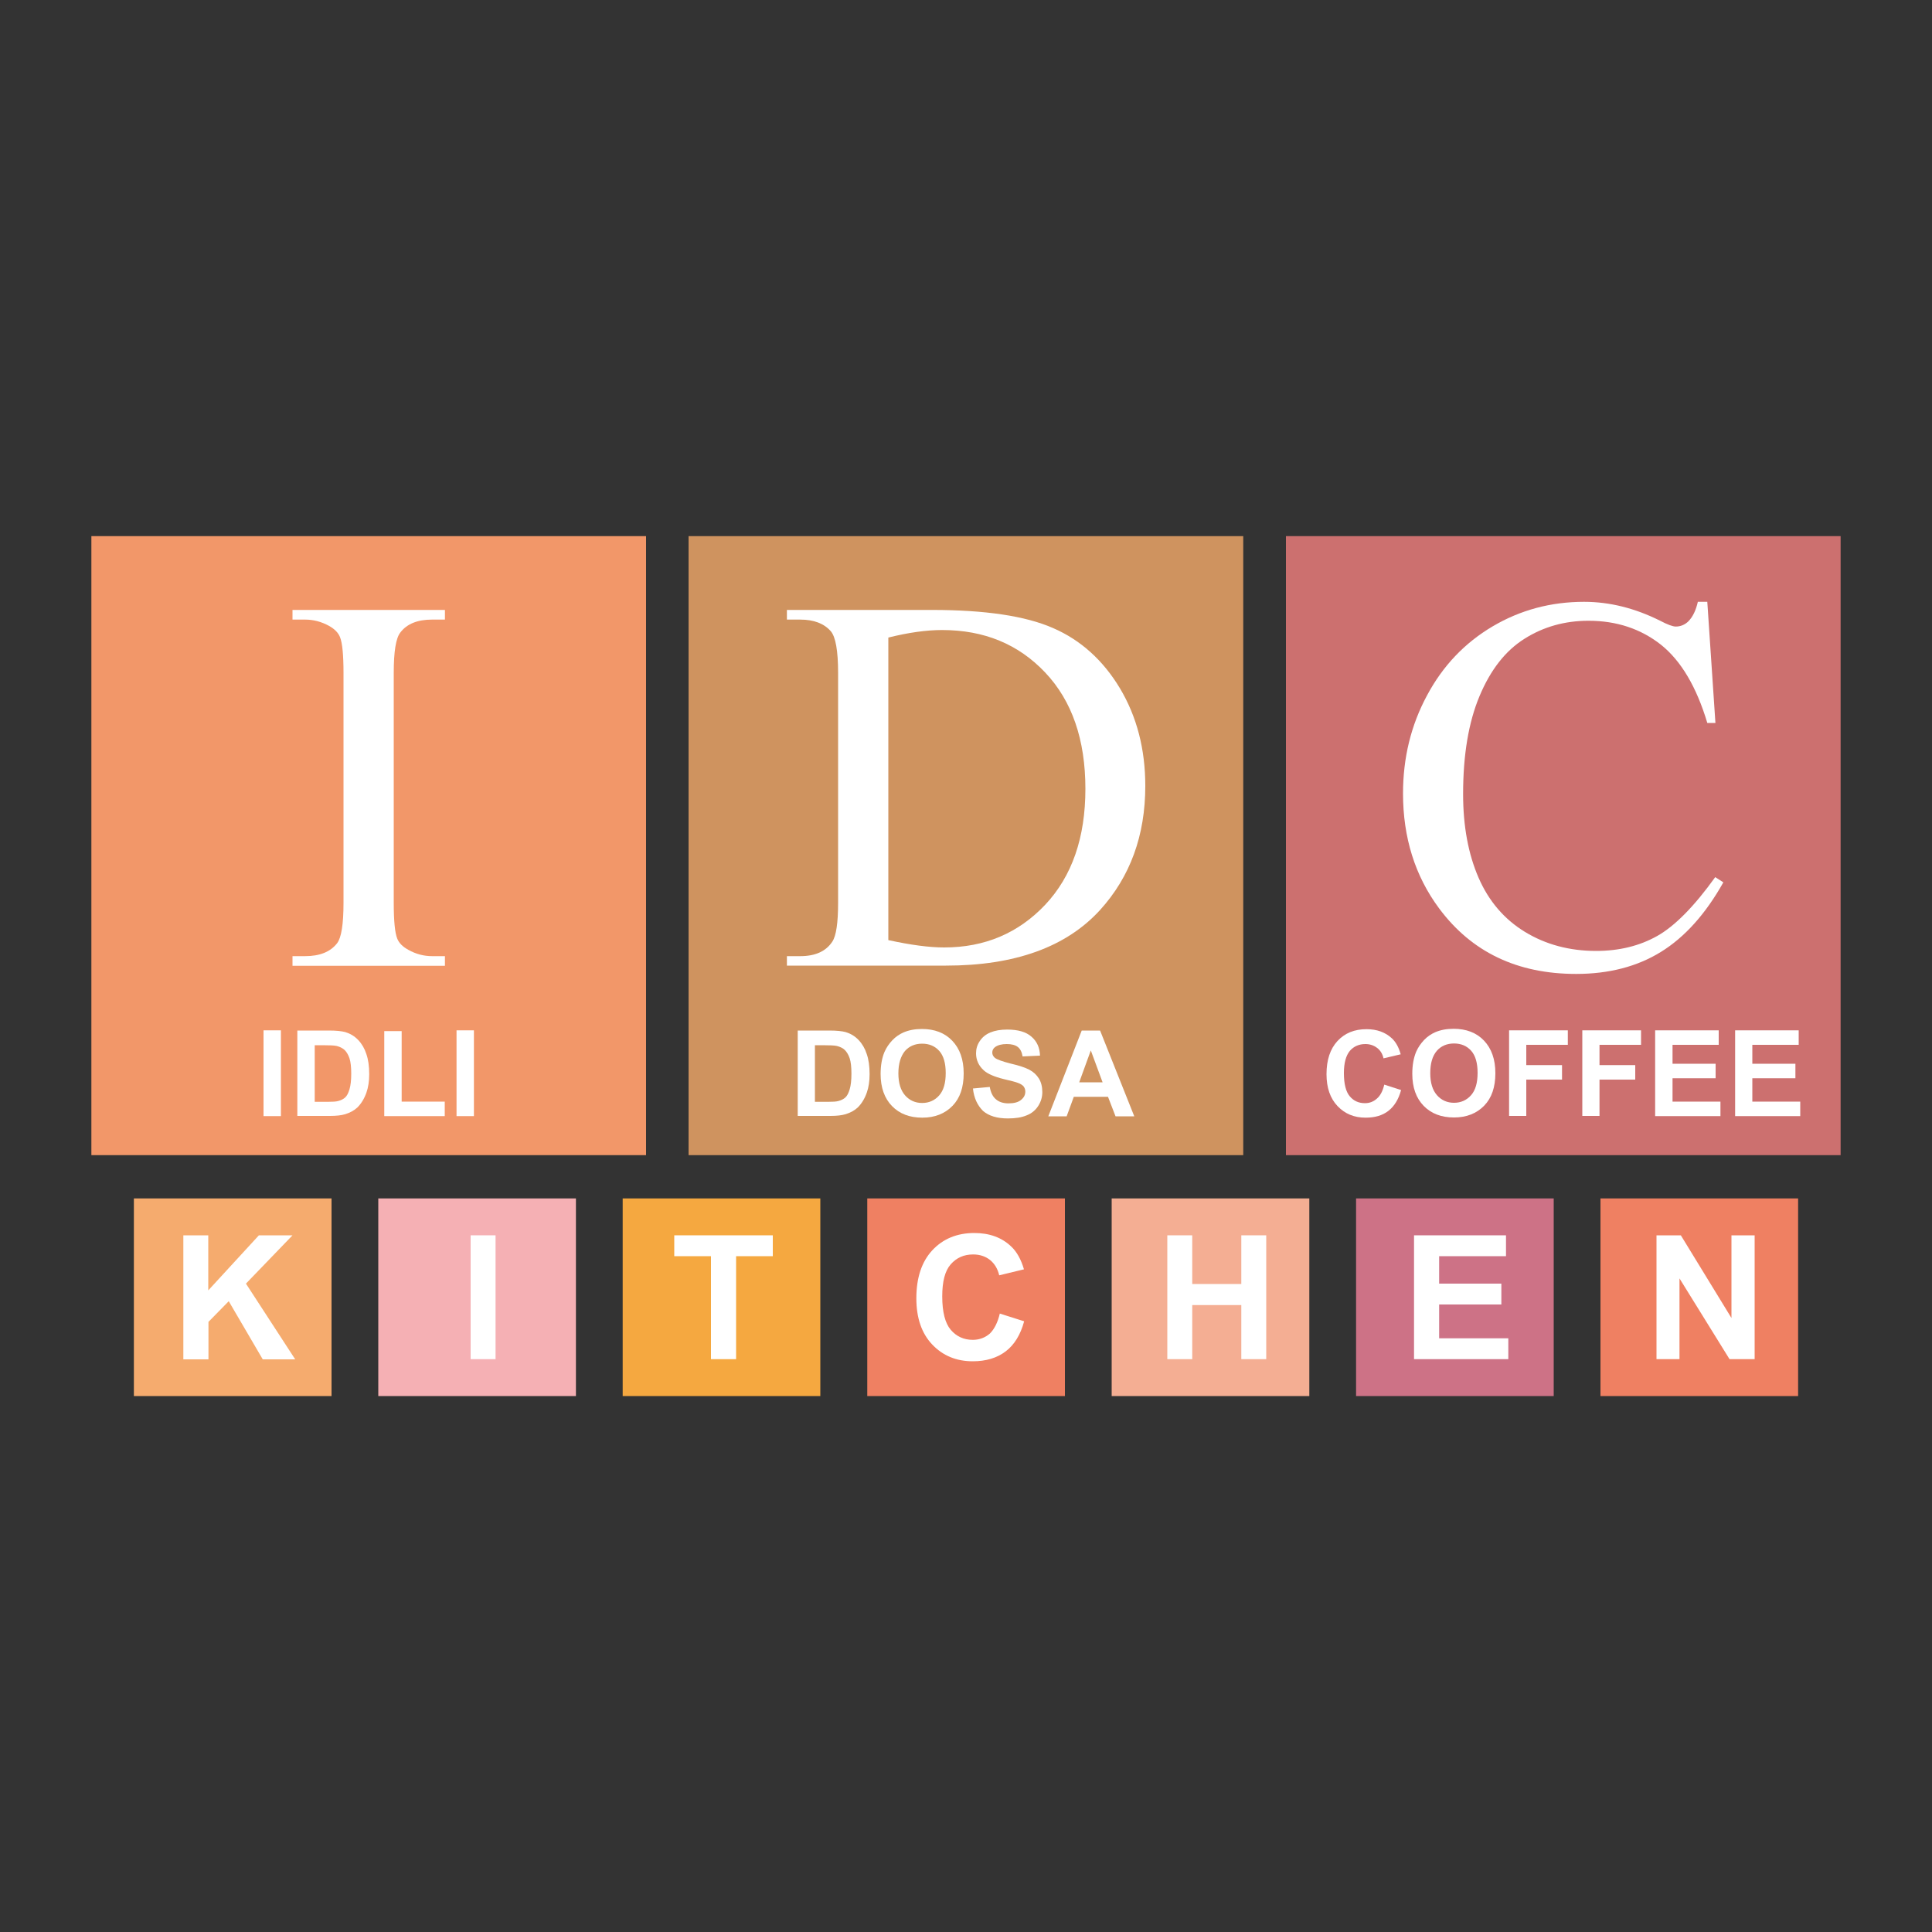 <svg xmlns="http://www.w3.org/2000/svg" xmlns:xlink="http://www.w3.org/1999/xlink" id="Layer_1" x="0px" y="0px" viewBox="0 0 100 100" style="enable-background:new 0 0 100 100;" xml:space="preserve"><rect x="0" y="0" width="100" height="100" fill="#333333" stroke="none"/><style type="text/css">	.st0{fill-rule:evenodd;clip-rule:evenodd;fill:#F29769;}	.st1{fill-rule:evenodd;clip-rule:evenodd;fill:#F5AB6E;}	.st2{fill-rule:evenodd;clip-rule:evenodd;fill:#F5B0B4;}	.st3{fill-rule:evenodd;clip-rule:evenodd;fill:#F5A840;}	.st4{fill-rule:evenodd;clip-rule:evenodd;fill:#EF8062;}	.st5{fill-rule:evenodd;clip-rule:evenodd;fill:#F4AE93;}	.st6{fill-rule:evenodd;clip-rule:evenodd;fill:#CD7286;}	.st7{fill:#FFFFFF;}	.st8{fill-rule:evenodd;clip-rule:evenodd;fill:#CF935F;}	.st9{fill-rule:evenodd;clip-rule:evenodd;fill:#CC706F;}</style><g>	<rect x="4.73" y="27.75" class="st0" width="28.71" height="32.04"></rect>	<rect x="6.93" y="62.03" class="st1" width="10.23" height="10.23"></rect>	<rect x="19.58" y="62.03" class="st2" width="10.23" height="10.23"></rect>	<rect x="32.23" y="62.03" class="st3" width="10.23" height="10.23"></rect>	<rect x="44.89" y="62.03" class="st4" width="10.23" height="10.23"></rect>	<rect x="57.54" y="62.03" class="st5" width="10.23" height="10.23"></rect>	<rect x="70.19" y="62.03" class="st6" width="10.23" height="10.23"></rect>	<rect x="82.84" y="62.03" class="st4" width="10.23" height="10.23"></rect>	<g>		<path class="st7" d="M9.49,70.35v-6.41h1.29v2.85l2.62-2.85h1.74l-2.41,2.5l2.55,3.92H13.6l-1.76-3.01l-1.05,1.07v1.94H9.49z"></path>	</g>	<g>		<path class="st7" d="M24.36,70.35v-6.41h1.29v6.41H24.36z"></path>	</g>	<g>		<path class="st7" d="M36.8,70.35v-5.33h-1.9v-1.08h5.1v1.08h-1.9v5.33H36.8z"></path>	</g>	<g>		<path class="st7" d="M51.75,67.99l1.26,0.4c-0.19,0.7-0.51,1.22-0.96,1.56c-0.45,0.34-1.02,0.51-1.7,0.51   c-0.85,0-1.55-0.29-2.1-0.87c-0.55-0.58-0.82-1.38-0.82-2.39c0-1.07,0.28-1.9,0.83-2.49c0.55-0.59,1.28-0.89,2.17-0.89   c0.78,0,1.42,0.23,1.91,0.7c0.29,0.27,0.51,0.67,0.66,1.18l-1.28,0.31c-0.08-0.33-0.23-0.59-0.47-0.79   c-0.24-0.19-0.53-0.29-0.88-0.29c-0.48,0-0.86,0.17-1.16,0.51c-0.3,0.34-0.44,0.89-0.44,1.66c0,0.81,0.15,1.39,0.44,1.73   c0.29,0.34,0.67,0.52,1.14,0.52c0.34,0,0.64-0.11,0.89-0.33C51.46,68.8,51.64,68.46,51.75,67.99z"></path>	</g>	<g>		<path class="st7" d="M60.42,70.35v-6.41h1.29v2.52h2.54v-2.52h1.29v6.41h-1.29v-2.8h-2.54v2.8H60.42z"></path>	</g>	<g>		<path class="st7" d="M73.19,70.35v-6.41h4.76v1.08h-3.46v1.42h3.22v1.08h-3.22v1.75h3.58v1.08H73.19z"></path>	</g>	<g>		<path class="st7" d="M85.74,70.35v-6.41H87l2.62,4.28v-4.28h1.2v6.41h-1.3l-2.59-4.18v4.18H85.74z"></path>	</g>	<rect x="35.64" y="27.75" class="st8" width="28.71" height="32.04"></rect>	<rect x="66.56" y="27.75" class="st9" width="28.71" height="32.04"></rect>	<g>		<g>			<path class="st7" d="M13.64,57.77v-4.44h0.9v4.44H13.64z"></path>		</g>		<g>			<path class="st7" d="M15.39,53.34h1.64c0.37,0,0.65,0.03,0.84,0.08c0.26,0.08,0.48,0.21,0.67,0.41c0.19,0.2,0.33,0.44,0.42,0.72    c0.1,0.28,0.15,0.63,0.15,1.05c0,0.37-0.05,0.68-0.14,0.94c-0.11,0.32-0.27,0.58-0.47,0.78c-0.16,0.15-0.37,0.27-0.63,0.35    c-0.2,0.06-0.46,0.09-0.79,0.09h-1.69V53.34z M16.29,54.09v2.94h0.67c0.25,0,0.43-0.01,0.54-0.04c0.15-0.04,0.27-0.1,0.36-0.18    c0.1-0.09,0.17-0.23,0.23-0.43c0.06-0.2,0.09-0.47,0.09-0.81c0-0.34-0.03-0.61-0.09-0.79c-0.06-0.18-0.15-0.33-0.25-0.43    c-0.11-0.1-0.25-0.17-0.41-0.21c-0.13-0.03-0.37-0.04-0.74-0.04H16.29z"></path>		</g>		<g>			<path class="st7" d="M19.89,57.77v-4.4h0.9v3.65h2.23v0.75H19.89z"></path>		</g>		<g>			<path class="st7" d="M23.63,57.77v-4.44h0.9v4.44H23.63z"></path>		</g>	</g>	<g>		<g>			<path class="st7" d="M41.29,53.34h1.64c0.37,0,0.65,0.03,0.84,0.08c0.26,0.08,0.48,0.21,0.67,0.41c0.19,0.2,0.33,0.44,0.42,0.72    c0.1,0.28,0.15,0.63,0.15,1.05c0,0.37-0.05,0.68-0.14,0.94c-0.11,0.32-0.27,0.58-0.47,0.78c-0.16,0.15-0.37,0.27-0.63,0.35    c-0.2,0.06-0.46,0.09-0.79,0.09h-1.69V53.34z M42.18,54.09v2.94h0.67c0.25,0,0.43-0.01,0.54-0.04c0.15-0.04,0.27-0.1,0.36-0.18    c0.1-0.09,0.17-0.23,0.23-0.43c0.06-0.2,0.09-0.47,0.09-0.81c0-0.34-0.03-0.61-0.09-0.79c-0.06-0.18-0.15-0.33-0.25-0.43    s-0.25-0.17-0.41-0.21c-0.13-0.03-0.37-0.04-0.74-0.04H42.18z"></path>		</g>		<g>			<path class="st7" d="M45.58,55.59c0-0.45,0.07-0.83,0.2-1.14c0.1-0.23,0.24-0.43,0.41-0.61c0.17-0.18,0.37-0.31,0.57-0.4    c0.28-0.12,0.59-0.18,0.96-0.18c0.65,0,1.18,0.2,1.57,0.61c0.39,0.41,0.59,0.97,0.59,1.69c0,0.72-0.19,1.28-0.58,1.68    c-0.39,0.4-0.91,0.61-1.56,0.61c-0.66,0-1.18-0.2-1.57-0.6C45.78,56.85,45.58,56.29,45.58,55.59z M46.5,55.56    c0,0.5,0.12,0.88,0.35,1.14c0.23,0.26,0.53,0.39,0.88,0.39s0.65-0.13,0.88-0.39c0.23-0.26,0.34-0.64,0.34-1.16    c0-0.51-0.11-0.89-0.33-1.14c-0.22-0.25-0.52-0.38-0.89-0.38s-0.67,0.13-0.89,0.38C46.62,54.67,46.5,55.05,46.5,55.56z"></path>		</g>		<g>			<path class="st7" d="M50.36,56.34l0.87-0.08c0.05,0.29,0.16,0.51,0.32,0.64c0.16,0.14,0.38,0.21,0.65,0.21    c0.29,0,0.51-0.06,0.65-0.18c0.15-0.12,0.22-0.26,0.22-0.43c0-0.1-0.03-0.19-0.09-0.27c-0.06-0.07-0.17-0.14-0.32-0.19    c-0.1-0.04-0.34-0.1-0.72-0.19c-0.48-0.12-0.82-0.27-1.01-0.44c-0.27-0.24-0.41-0.54-0.41-0.89c0-0.23,0.06-0.44,0.19-0.63    c0.13-0.2,0.31-0.35,0.55-0.45c0.24-0.1,0.53-0.15,0.87-0.15c0.56,0,0.98,0.12,1.26,0.37c0.28,0.24,0.43,0.57,0.44,0.98    l-0.9,0.04c-0.04-0.23-0.12-0.39-0.25-0.49c-0.13-0.1-0.32-0.15-0.57-0.15c-0.26,0-0.46,0.05-0.61,0.16    c-0.09,0.07-0.14,0.16-0.14,0.28c0,0.1,0.04,0.19,0.13,0.27c0.11,0.09,0.39,0.19,0.82,0.3c0.44,0.1,0.76,0.21,0.97,0.32    c0.21,0.11,0.37,0.26,0.49,0.45c0.12,0.19,0.18,0.43,0.18,0.71c0,0.25-0.07,0.49-0.21,0.71c-0.14,0.22-0.34,0.39-0.6,0.49    c-0.26,0.11-0.58,0.16-0.97,0.16c-0.56,0-0.99-0.13-1.29-0.39C50.59,57.21,50.41,56.83,50.36,56.34z"></path>			<path class="st7" d="M58.71,57.78h-0.97l-0.39-1.01h-1.77l-0.37,1.01h-0.95l1.73-4.44h0.95L58.71,57.78z M57.07,56.02l-0.61-1.65    l-0.6,1.65H57.07z"></path>		</g>	</g>	<g>		<g>			<path class="st7" d="M71.65,56.14l0.87,0.28c-0.13,0.48-0.35,0.84-0.66,1.08c-0.31,0.24-0.7,0.35-1.18,0.35    c-0.59,0-1.07-0.2-1.45-0.6c-0.38-0.4-0.57-0.95-0.57-1.65c0-0.74,0.19-1.31,0.57-1.72s0.88-0.61,1.5-0.61    c0.54,0,0.98,0.16,1.32,0.48c0.2,0.19,0.35,0.46,0.45,0.82l-0.89,0.21c-0.05-0.23-0.16-0.41-0.33-0.54    c-0.17-0.13-0.37-0.2-0.61-0.2c-0.33,0-0.6,0.12-0.8,0.35c-0.2,0.24-0.31,0.62-0.31,1.15c0,0.56,0.1,0.96,0.3,1.2    c0.2,0.24,0.46,0.36,0.79,0.36c0.24,0,0.44-0.08,0.61-0.23C71.45,56.71,71.57,56.47,71.65,56.14z"></path>		</g>		<g>			<path class="st7" d="M73.1,55.58c0-0.45,0.07-0.83,0.2-1.14c0.1-0.23,0.24-0.43,0.41-0.61c0.17-0.18,0.37-0.31,0.57-0.4    c0.28-0.12,0.59-0.18,0.96-0.18c0.65,0,1.18,0.2,1.57,0.61c0.39,0.41,0.59,0.97,0.59,1.69c0,0.72-0.19,1.28-0.58,1.68    c-0.39,0.4-0.91,0.61-1.56,0.61c-0.66,0-1.18-0.2-1.57-0.6C73.3,56.84,73.1,56.29,73.1,55.58z M74.03,55.55    c0,0.5,0.12,0.88,0.35,1.14c0.23,0.26,0.53,0.39,0.88,0.39s0.65-0.13,0.88-0.39c0.23-0.26,0.34-0.64,0.34-1.16    c0-0.51-0.11-0.89-0.33-1.14c-0.22-0.25-0.52-0.38-0.89-0.38s-0.67,0.13-0.89,0.38C74.14,54.66,74.03,55.04,74.03,55.55z"></path>		</g>		<g>			<path class="st7" d="M78.11,57.77v-4.44h3.04v0.75h-2.15v1.05h1.85v0.75h-1.85v1.88H78.11z"></path>		</g>		<g>			<path class="st7" d="M81.9,57.77v-4.44h3.04v0.75h-2.15v1.05h1.85v0.75h-1.85v1.88H81.9z"></path>		</g>		<g>			<path class="st7" d="M85.67,57.77v-4.44h3.29v0.75h-2.39v0.98h2.23v0.75h-2.23v1.21h2.48v0.75H85.67z"></path>			<path class="st7" d="M89.81,57.77v-4.44h3.29v0.75H90.7v0.98h2.23v0.75H90.7v1.21h2.48v0.75H89.81z"></path>		</g>	</g>	<g>		<path class="st7" d="M23.03,49.49v0.5h-7.89v-0.5h0.65c0.76,0,1.31-0.22,1.66-0.67c0.22-0.29,0.33-0.99,0.33-2.09v-11.9   c0-0.93-0.06-1.55-0.18-1.85c-0.09-0.23-0.28-0.42-0.56-0.58c-0.4-0.22-0.81-0.33-1.25-0.33h-0.65v-0.5h7.89v0.5h-0.67   c-0.75,0-1.3,0.22-1.64,0.67c-0.23,0.29-0.34,0.99-0.34,2.09v11.9c0,0.93,0.06,1.55,0.18,1.85c0.09,0.23,0.28,0.42,0.57,0.58   c0.39,0.22,0.8,0.33,1.24,0.33H23.03z"></path>	</g>	<g>		<path class="st7" d="M40.73,49.99v-0.5h0.69c0.78,0,1.33-0.25,1.66-0.75c0.2-0.3,0.3-0.97,0.3-2.01v-11.9   c0-1.15-0.13-1.87-0.38-2.16c-0.35-0.4-0.88-0.6-1.58-0.6h-0.69v-0.5h7.5c2.75,0,4.85,0.31,6.28,0.94   c1.43,0.62,2.59,1.67,3.46,3.12c0.87,1.46,1.31,3.14,1.31,5.05c0,2.56-0.78,4.7-2.34,6.42c-1.75,1.92-4.41,2.88-7.98,2.88H40.73z    M45.98,48.66c1.15,0.25,2.11,0.38,2.89,0.38c2.1,0,3.84-0.74,5.23-2.21c1.39-1.48,2.08-3.48,2.08-6c0-2.54-0.69-4.55-2.08-6.02   c-1.39-1.47-3.16-2.2-5.34-2.2c-0.81,0-1.74,0.13-2.78,0.39V48.66z"></path>	</g>	<g>		<path class="st7" d="M88.37,31.16l0.42,6.26h-0.42c-0.56-1.87-1.36-3.22-2.4-4.05c-1.04-0.82-2.29-1.24-3.75-1.24   c-1.22,0-2.33,0.31-3.31,0.93c-0.99,0.62-1.76,1.61-2.33,2.97c-0.57,1.36-0.85,3.05-0.85,5.07c0,1.67,0.27,3.11,0.8,4.33   c0.53,1.22,1.34,2.16,2.41,2.81c1.07,0.65,2.3,0.98,3.67,0.98c1.2,0,2.25-0.26,3.16-0.77c0.91-0.51,1.92-1.53,3.01-3.05l0.42,0.27   c-0.92,1.64-2,2.84-3.23,3.6c-1.23,0.76-2.69,1.14-4.39,1.14c-3.05,0-5.41-1.13-7.09-3.39c-1.25-1.68-1.87-3.67-1.87-5.95   c0-1.84,0.41-3.53,1.24-5.07c0.82-1.54,1.96-2.73,3.4-3.58c1.44-0.85,3.02-1.27,4.73-1.27c1.33,0,2.64,0.33,3.94,0.98   c0.38,0.2,0.65,0.3,0.81,0.3c0.24,0,0.46-0.09,0.64-0.26c0.24-0.24,0.4-0.58,0.5-1.02H88.37z"></path>	</g></g></svg>